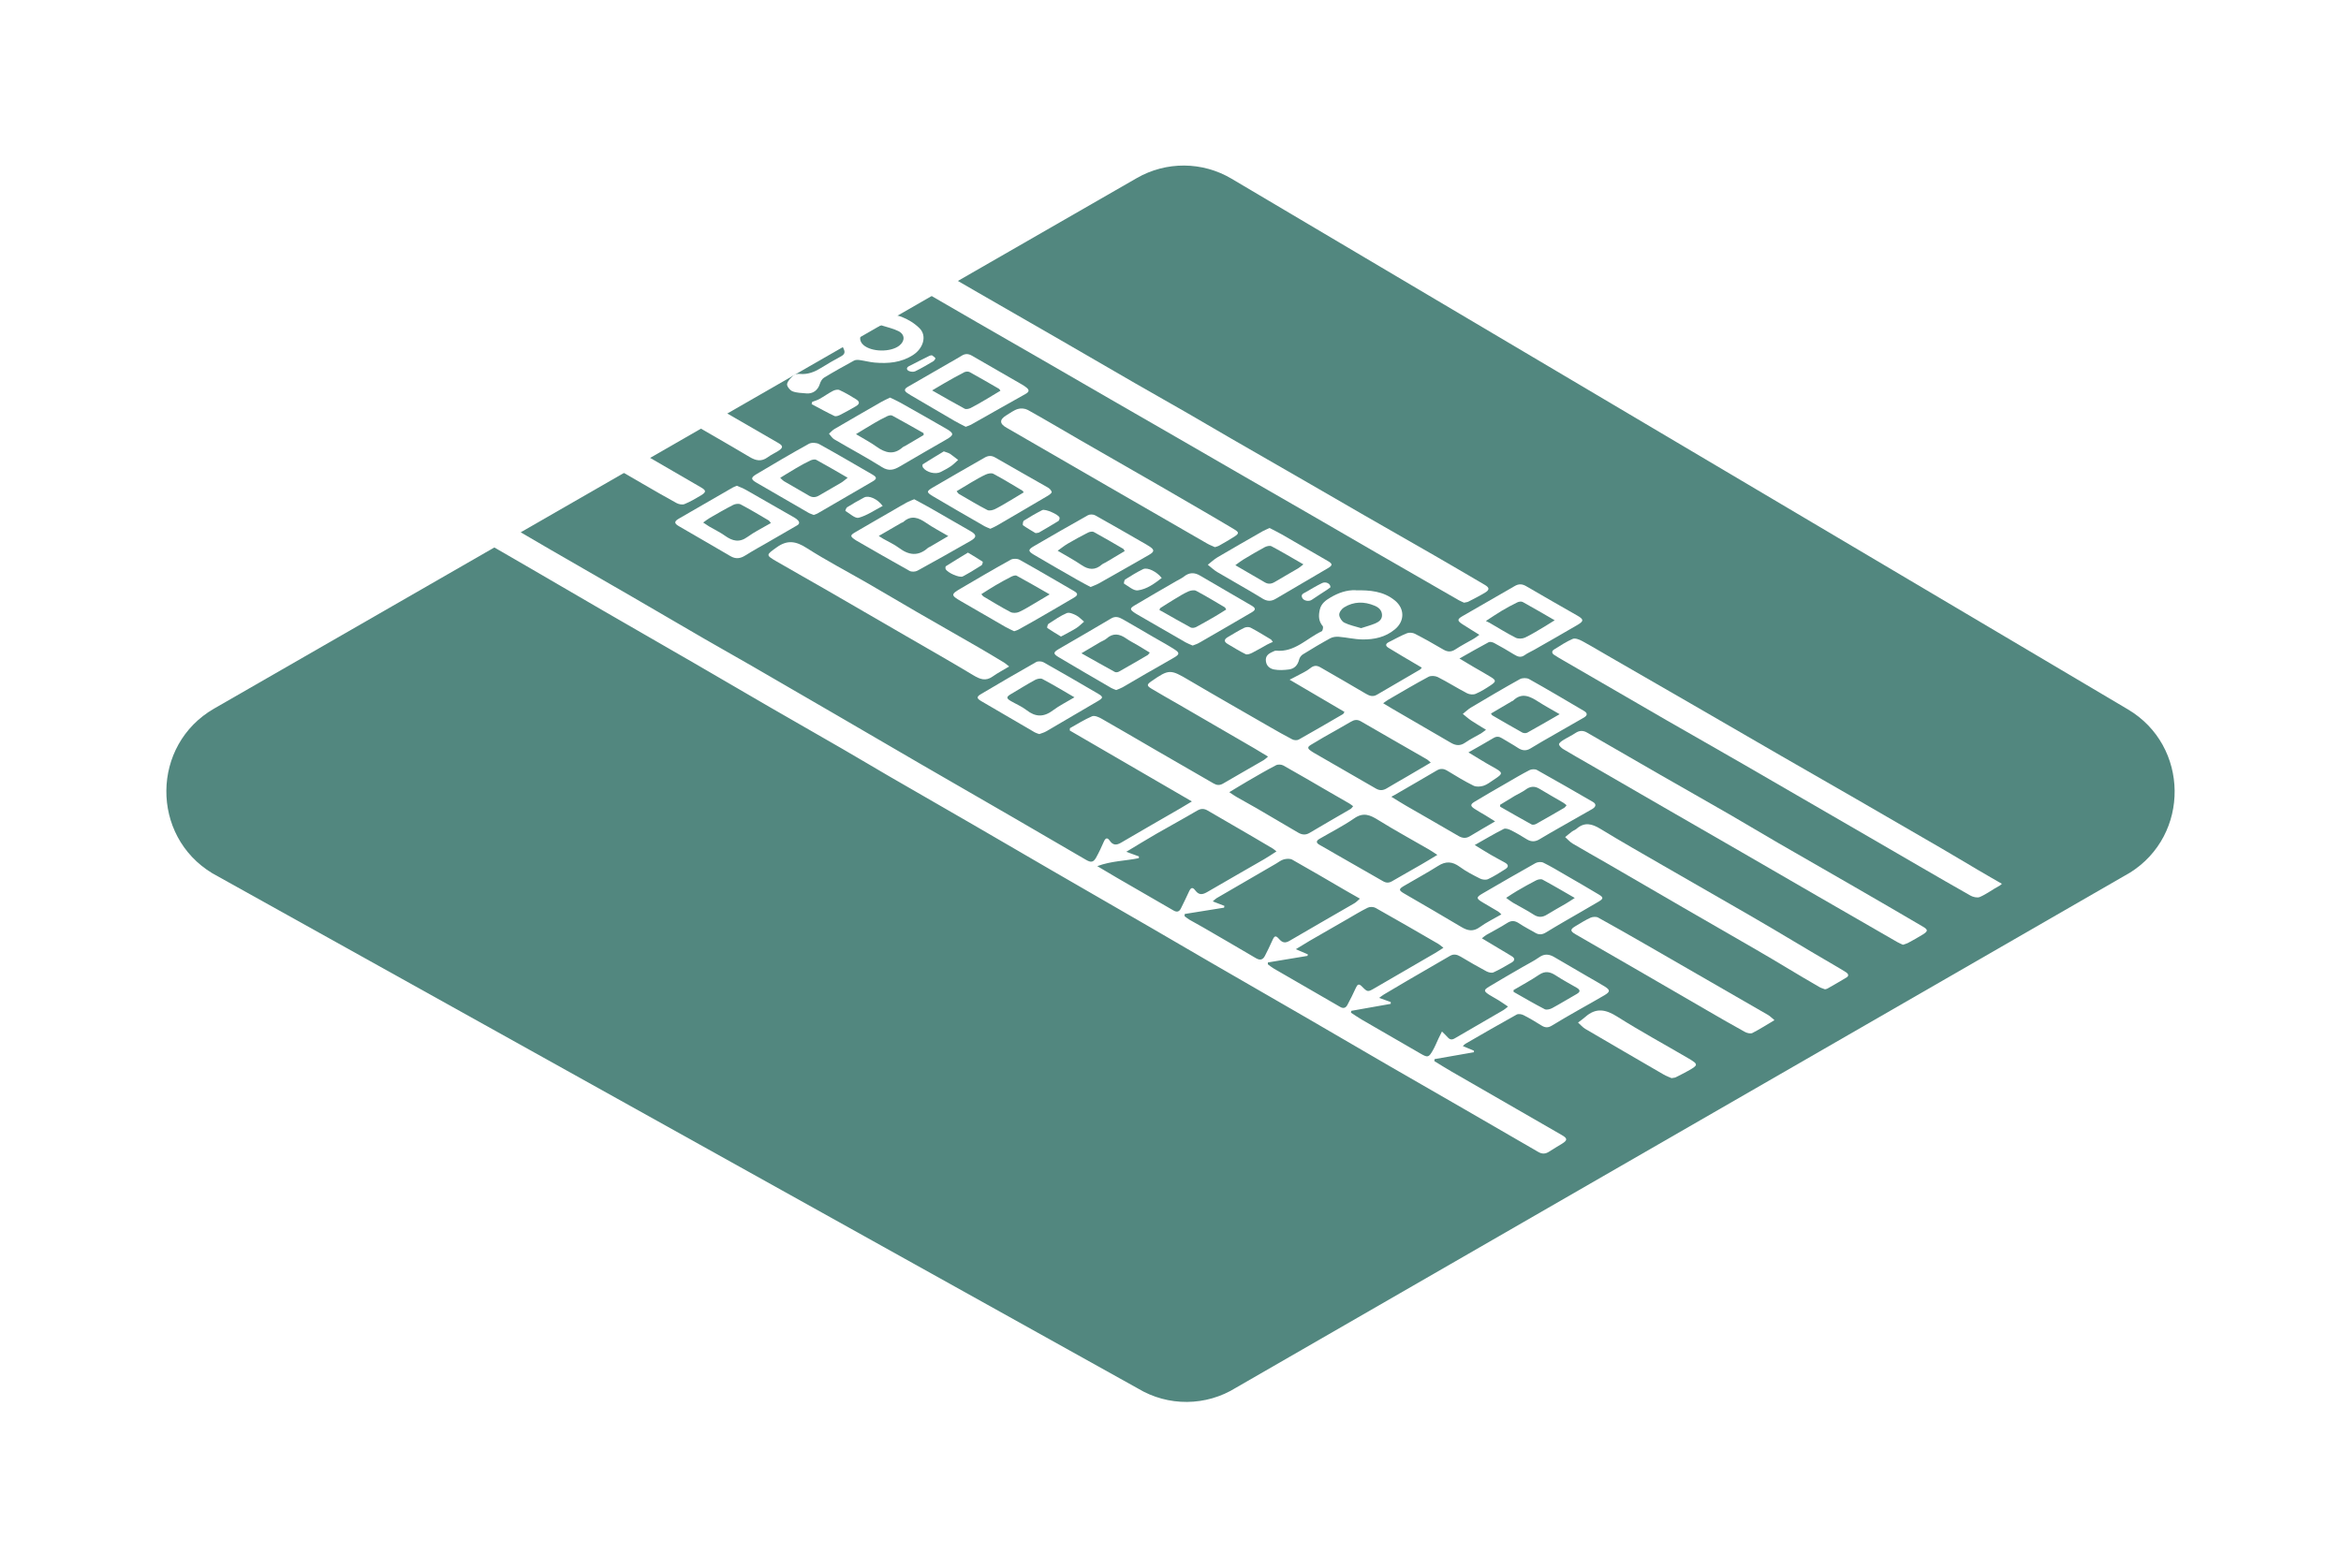 <svg width="424" height="284" viewBox="0 0 424 284" fill="none" xmlns="http://www.w3.org/2000/svg">
<g filter="url(#filter0_d_64_84)">
<path d="M385.738 148.124L223.866 241.415C218.431 244.803 211.572 244.853 206.087 241.55L38.479 148.226C27.215 141.442 27.383 124.936 38.772 118.381L205.895 22.264C211.221 19.198 217.761 19.24 223.053 22.374L385.411 118.524C396.541 125.113 396.725 141.282 385.746 148.124H385.738Z" fill="#52877F"/>
</g>
<g clip-path="url(#clip0_64_84)">
<path d="M362.17 160.459C360.948 161.101 359.838 161.974 358.574 162.516C358.133 162.708 357.332 162.509 356.908 162.267C350.548 158.667 345.043 155.414 338.724 151.764C331.059 147.34 323.419 142.882 315.754 138.457C311.131 135.782 306.476 133.158 301.853 130.491C295.61 126.892 289.383 123.267 283.148 119.651C282.591 119.326 282.034 119.009 281.493 118.651C281.028 118.343 281.011 117.951 281.493 117.659C282.591 116.984 283.671 116.251 284.844 115.751C285.284 115.568 286.032 115.851 286.531 116.126C288.285 117.076 289.99 118.109 291.719 119.101C296.541 121.884 301.363 124.659 306.185 127.442C311.647 130.591 317.092 133.758 322.554 136.916C327.069 139.515 331.591 142.098 336.106 144.707C341.285 147.698 346.465 150.706 351.644 153.706C354.928 155.605 357.381 157.134 360.674 159.026C361.148 159.292 362.093 159.853 362.589 160.126L362.17 160.467V160.459Z" fill="white"/>
<path d="M249.801 180.795C250.649 181.103 251.264 181.32 251.888 181.545C251.888 181.653 251.888 181.761 251.888 181.87C249.51 182.294 247.124 182.711 244.746 183.136C244.73 183.244 244.705 183.353 244.688 183.469C245.336 183.886 245.96 184.336 246.625 184.719C250.183 186.794 253.75 188.852 257.316 190.902C258.588 191.635 258.771 191.594 259.503 190.319C259.902 189.627 260.201 188.869 260.542 188.144C260.717 187.777 260.9 187.419 261.166 186.886C261.59 187.311 261.914 187.594 262.197 187.919C262.571 188.352 262.945 188.436 263.46 188.136C266.403 186.411 269.363 184.711 272.314 182.994C272.555 182.853 272.763 182.653 273.129 182.361C272.497 181.945 271.99 181.578 271.458 181.245C270.884 180.886 270.278 180.586 269.712 180.22C268.723 179.57 268.698 179.361 269.687 178.762C271.699 177.545 273.736 176.378 275.773 175.195C276.771 174.612 277.826 174.104 278.766 173.437C279.738 172.745 280.603 172.862 281.534 173.412C283.554 174.604 285.591 175.778 287.62 176.962C288.617 177.545 289.64 178.103 290.621 178.712C291.66 179.361 291.669 179.67 290.596 180.311C289.025 181.253 287.404 182.119 285.816 183.036C284.228 183.944 282.632 184.853 281.077 185.811C280.404 186.227 279.855 186.211 279.206 185.802C278.142 185.136 277.061 184.486 275.947 183.919C275.598 183.736 275.008 183.644 274.7 183.811C271.583 185.536 268.498 187.327 265.406 189.11C265.273 189.185 265.173 189.319 264.948 189.519C265.672 189.827 266.32 190.094 266.96 190.36C266.96 190.452 266.96 190.544 266.96 190.635C264.583 191.052 262.197 191.469 259.819 191.885C259.819 192.01 259.802 192.127 259.794 192.252C260.825 192.877 261.839 193.527 262.887 194.127C269.546 197.968 276.213 201.809 282.873 205.642C283.929 206.25 283.929 206.584 282.889 207.225C282.125 207.692 281.343 208.15 280.586 208.642C279.93 209.075 279.314 209.117 278.608 208.7C274.077 206.059 269.529 203.434 264.99 200.818C260.501 198.226 256.003 195.66 251.522 193.06C246.567 190.185 241.62 187.286 236.665 184.411C230.954 181.103 225.234 177.82 219.523 174.512C215.765 172.337 212.024 170.129 208.257 167.954C202.413 164.563 196.552 161.197 190.707 157.814C185.835 154.989 180.972 152.139 176.1 149.323C171.062 146.406 166.007 143.515 160.961 140.59C158.151 138.957 155.358 137.282 152.548 135.658C148.175 133.124 143.785 130.625 139.404 128.1C134.864 125.475 130.342 122.817 125.802 120.184C120.257 116.976 114.704 113.793 109.158 110.585C104.785 108.052 100.429 105.502 96.056 102.961C91.467 100.295 86.861 97.653 82.28 94.97C81.806 94.687 81.424 94.237 81 93.87C81.391 93.562 81.757 93.229 82.172 92.962C82.821 92.545 83.536 92.22 84.159 91.77C84.907 91.237 85.573 91.345 86.304 91.77C90.777 94.387 95.25 97.003 99.731 99.603C104.603 102.428 109.491 105.227 114.363 108.044C118.794 110.61 123.2 113.202 127.631 115.768C130.5 117.426 133.393 119.043 136.261 120.701C141.474 123.709 146.67 126.733 151.874 129.758C156.854 132.65 161.817 135.558 166.797 138.449C172.392 141.69 178.004 144.915 183.599 148.156C187.972 150.689 192.337 153.239 196.701 155.781C197.591 156.297 198.032 156.247 198.53 155.364C199.046 154.439 199.495 153.472 199.919 152.498C200.21 151.839 200.542 151.648 200.991 152.306C201.565 153.131 202.172 153.181 203.028 152.681C206.578 150.589 210.161 148.548 213.728 146.481C214.36 146.115 214.975 145.732 215.873 145.198C208.349 140.832 201.058 136.591 193.758 132.35C193.758 132.208 193.775 132.075 193.775 131.933C195.105 131.191 196.402 130.366 197.799 129.767C198.231 129.583 198.996 129.908 199.503 130.2C202.862 132.108 206.187 134.074 209.529 136.008C212.955 137.991 216.388 139.957 219.805 141.94C220.395 142.282 220.911 142.315 221.518 141.965C223.962 140.532 226.431 139.132 228.875 137.716C229.108 137.582 229.308 137.366 229.665 137.074C228.784 136.541 228.027 136.066 227.263 135.624C222.64 132.941 218.018 130.258 213.395 127.575C211.782 126.642 210.145 125.734 208.548 124.767C207.659 124.225 207.692 124.017 208.565 123.409C211.733 121.209 211.99 121.251 215.307 123.209C220.154 126.067 225.051 128.85 229.931 131.666C231.295 132.45 232.666 133.241 234.063 133.958C234.379 134.124 234.928 134.158 235.227 133.991C237.921 132.483 240.589 130.916 243.258 129.367C243.333 129.325 243.358 129.217 243.507 128.975C240.273 127.075 237.048 125.184 233.573 123.142C234.155 122.842 234.504 122.684 234.836 122.492C235.668 122.034 236.574 121.659 237.305 121.067C237.954 120.534 238.494 120.526 239.143 120.901C241.903 122.492 244.663 124.075 247.407 125.7C248.08 126.1 248.687 126.275 249.385 125.867C251.996 124.342 254.615 122.817 257.225 121.292C257.3 121.251 257.35 121.151 257.516 120.959C256.36 120.284 255.238 119.626 254.124 118.959C253.234 118.434 252.353 117.909 251.48 117.368C250.873 116.993 250.94 116.635 251.547 116.326C252.636 115.785 253.7 115.176 254.831 114.726C255.238 114.56 255.862 114.618 256.261 114.818C258.007 115.718 259.719 116.685 261.407 117.676C262.188 118.134 262.845 118.159 263.627 117.634C264.699 116.926 265.855 116.343 266.969 115.693C267.26 115.526 267.517 115.31 267.941 115.01C266.811 114.301 265.83 113.71 264.865 113.085C263.909 112.46 263.918 112.185 264.882 111.627C268.033 109.81 271.192 108.01 274.343 106.177C275.066 105.752 275.698 105.777 276.421 106.202C279.506 108.002 282.607 109.777 285.708 111.543C286.838 112.193 286.888 112.518 285.783 113.177C283.155 114.726 280.495 116.226 277.843 117.743C277.286 118.059 276.679 118.309 276.164 118.684C275.449 119.201 274.875 118.976 274.218 118.568C273.046 117.843 271.84 117.151 270.618 116.493C270.336 116.343 269.87 116.226 269.629 116.351C267.933 117.251 266.279 118.209 264.333 119.309C265.389 119.943 266.196 120.426 267.01 120.901C268.008 121.484 269.03 122.042 270.011 122.651C270.984 123.251 271.001 123.475 270.02 124.134C269.139 124.725 268.232 125.292 267.26 125.709C266.836 125.892 266.154 125.825 265.73 125.609C263.934 124.675 262.213 123.584 260.409 122.667C259.944 122.434 259.162 122.384 258.73 122.617C256.269 123.934 253.866 125.367 251.447 126.767C251.181 126.917 250.94 127.117 250.516 127.408C251.148 127.792 251.63 128.083 252.112 128.367C255.67 130.433 259.237 132.491 262.787 134.574C263.685 135.099 264.483 135.166 265.381 134.541C266.279 133.916 267.276 133.441 268.216 132.891C268.482 132.733 268.715 132.533 269.147 132.216C268.158 131.6 267.31 131.108 266.495 130.566C265.946 130.2 265.456 129.75 264.94 129.342C265.431 128.958 265.888 128.508 266.412 128.192C269.346 126.45 272.281 124.709 275.266 123.051C275.706 122.801 276.521 122.784 276.953 123.034C280.296 124.9 283.588 126.858 286.888 128.8C287.562 129.192 287.545 129.617 286.855 130.016C284.353 131.466 281.834 132.891 279.323 134.333C278.6 134.749 277.885 135.191 277.17 135.616C276.388 136.083 275.673 135.999 274.917 135.491C273.977 134.866 272.979 134.333 272.023 133.741C271.508 133.424 271.059 133.374 270.502 133.708C269.08 134.566 267.625 135.366 265.963 136.316C267.559 137.274 268.906 138.132 270.311 138.907C272.306 140.007 272.339 140.099 270.519 141.29C269.928 141.674 269.355 142.149 268.698 142.357C268.141 142.532 267.384 142.59 266.894 142.349C265.281 141.549 263.735 140.615 262.197 139.674C261.523 139.257 260.941 139.166 260.235 139.582C257.691 141.09 255.122 142.557 252.561 144.048C252.445 144.115 252.328 144.173 251.996 144.348C253.027 144.982 253.825 145.49 254.631 145.957C257.807 147.79 260.991 149.606 264.159 151.456C264.874 151.873 265.514 151.931 266.229 151.498C267.65 150.639 269.097 149.806 270.793 148.815C270.07 148.365 269.554 148.031 269.03 147.715C268.374 147.315 267.684 146.956 267.044 146.523C266.295 146.023 266.287 145.732 267.068 145.257C268.939 144.123 270.843 143.032 272.738 141.94C274.16 141.115 275.573 140.274 277.028 139.524C277.394 139.341 278.026 139.307 278.367 139.499C281.767 141.39 285.134 143.34 288.509 145.29C289.158 145.665 289.091 146.165 288.36 146.59C286.431 147.69 284.502 148.781 282.573 149.881C281.318 150.598 280.054 151.314 278.816 152.064C278.042 152.531 277.319 152.531 276.546 152.064C275.615 151.489 274.675 150.923 273.694 150.431C273.295 150.231 272.68 150.014 272.356 150.181C270.652 151.039 269.006 152.023 267.102 153.097C268.249 153.797 269.13 154.356 270.036 154.881C270.868 155.364 271.724 155.806 272.572 156.28C273.245 156.664 273.279 157.064 272.605 157.489C271.599 158.122 270.593 158.772 269.521 159.272C269.13 159.455 268.473 159.38 268.066 159.172C266.802 158.539 265.522 157.88 264.391 157.047C263.053 156.064 261.864 155.98 260.451 156.889C258.447 158.164 256.344 159.288 254.299 160.497C253.293 161.088 253.326 161.297 254.332 161.888C257.782 163.896 261.241 165.888 264.666 167.938C265.821 168.629 266.811 168.846 268.016 167.971C269.197 167.104 270.544 166.471 271.932 165.663C271.658 165.413 271.516 165.246 271.35 165.146C270.411 164.58 269.463 164.038 268.523 163.48C267.334 162.771 267.334 162.563 268.573 161.847C271.749 160.005 274.917 158.155 278.126 156.364C278.5 156.155 279.165 156.105 279.539 156.297C280.894 156.964 282.191 157.747 283.496 158.505C285.525 159.68 287.562 160.847 289.574 162.063C290.438 162.58 290.43 162.813 289.574 163.33C287.503 164.563 285.4 165.746 283.313 166.963C282.199 167.613 281.094 168.263 279.996 168.938C279.364 169.329 278.749 169.404 278.092 169.013C277.12 168.438 276.105 167.946 275.174 167.313C274.418 166.804 273.794 166.696 272.979 167.221C271.766 168.004 270.469 168.663 269.213 169.379C268.997 169.504 268.814 169.671 268.399 169.996C269.513 170.662 270.485 171.246 271.458 171.829C272.231 172.295 272.996 172.762 273.778 173.22C274.426 173.604 274.393 174.029 273.794 174.379C272.713 175.012 271.633 175.653 270.494 176.17C270.161 176.32 269.596 176.17 269.238 175.987C267.65 175.137 266.087 174.237 264.541 173.312C263.901 172.929 263.294 172.795 262.637 173.17C260.077 174.645 257.524 176.137 254.972 177.62C253.525 178.462 252.096 179.311 250.657 180.17C250.424 180.311 250.208 180.486 249.826 180.761L249.801 180.795ZM231.187 154.247C230.862 153.989 230.704 153.839 230.522 153.731C229.333 153.022 228.144 152.314 226.947 151.623C224.22 150.039 221.493 148.465 218.774 146.873C218.101 146.473 217.527 146.448 216.812 146.873C214.376 148.306 211.891 149.656 209.438 151.064C207.667 152.089 205.93 153.156 203.993 154.322C204.882 154.647 205.58 154.906 206.287 155.164C206.279 155.264 206.271 155.364 206.262 155.472C203.843 155.98 201.299 155.964 198.738 156.922C200.068 157.705 201.166 158.372 202.272 159.014C205.697 160.997 209.122 162.963 212.547 164.955C213.163 165.313 213.587 165.188 213.886 164.58C214.385 163.571 214.875 162.563 215.341 161.547C215.69 160.78 215.998 160.663 216.496 161.33C217.203 162.263 217.868 162.072 218.724 161.572C222.141 159.572 225.583 157.622 229.008 155.639C229.715 155.231 230.397 154.764 231.187 154.256V154.247ZM261.44 171.712C260.991 171.379 260.742 171.137 260.442 170.971C256.685 168.796 252.935 166.613 249.144 164.488C248.77 164.28 248.113 164.255 247.731 164.446C246.434 165.08 245.203 165.846 243.956 166.563C241.703 167.854 239.442 169.154 237.197 170.454C236.399 170.921 235.618 171.412 234.695 171.971C235.585 172.354 236.225 172.629 236.873 172.904C236.857 172.995 236.832 173.087 236.815 173.179C234.421 173.579 232.035 173.97 229.64 174.37C229.64 174.487 229.64 174.595 229.632 174.712C229.989 174.97 230.33 175.254 230.713 175.479C234.72 177.795 238.735 180.103 242.734 182.428C243.333 182.778 243.749 182.594 244.023 182.094C244.58 181.086 245.079 180.036 245.561 178.995C245.827 178.42 246.06 178.103 246.658 178.712C247.698 179.77 247.731 179.753 249.019 179.003C252.661 176.887 256.311 174.779 259.952 172.654C260.393 172.395 260.808 172.112 261.432 171.712H261.44ZM214.576 165.596C214.568 165.721 214.551 165.854 214.543 165.979C214.842 166.204 215.125 166.454 215.449 166.638C216.255 167.104 217.078 167.538 217.885 168.004C221.085 169.862 224.286 171.712 227.47 173.595C228.219 174.037 228.742 173.904 229.117 173.145C229.557 172.254 230.023 171.371 230.413 170.454C230.829 169.496 231.045 169.404 231.702 170.162C232.267 170.804 232.783 170.904 233.539 170.462C237.455 168.163 241.396 165.913 245.32 163.638C245.627 163.463 245.877 163.18 246.309 162.813C245.395 162.297 244.646 161.88 243.907 161.447C240.623 159.538 237.355 157.605 234.047 155.747C233.647 155.522 232.999 155.572 232.525 155.697C232.018 155.831 231.569 156.205 231.095 156.48C227.512 158.555 223.929 160.638 220.354 162.721C220.138 162.846 219.955 163.046 219.656 163.305C220.479 163.621 221.127 163.871 221.767 164.121L221.701 164.446C219.323 164.83 216.954 165.213 214.576 165.588V165.596ZM222.648 143.523C223.214 143.898 223.563 144.157 223.945 144.373C225.167 145.073 226.415 145.748 227.637 146.456C230.139 147.906 232.625 149.381 235.119 150.848C235.792 151.239 236.449 151.339 237.189 150.898C239.642 149.431 242.136 148.015 244.605 146.573C244.779 146.473 244.888 146.273 245.079 146.065C244.804 145.865 244.613 145.698 244.397 145.573C243.175 144.865 241.945 144.165 240.722 143.457C237.971 141.865 235.227 140.24 232.45 138.691C232.093 138.491 231.461 138.457 231.112 138.641C229.349 139.557 227.628 140.565 225.907 141.565C224.885 142.157 223.887 142.782 222.648 143.523ZM259.129 138.149C258.788 137.866 258.613 137.666 258.397 137.549C254.44 135.266 250.466 133.008 246.517 130.708C245.827 130.3 245.287 130.391 244.646 130.775C243.042 131.725 241.412 132.616 239.791 133.541C238.985 134.008 238.187 134.491 237.389 134.966C236.948 135.233 236.732 135.524 237.264 135.916C237.497 136.091 237.738 136.258 237.987 136.399C241.72 138.549 245.461 140.69 249.186 142.857C249.884 143.265 250.491 143.232 251.173 142.824C252.386 142.09 253.625 141.399 254.847 140.682C256.227 139.874 257.607 139.057 259.129 138.166V138.149ZM260.343 154.889C259.661 154.447 259.245 154.156 258.813 153.906C255.745 152.131 252.636 150.439 249.635 148.573C248.163 147.656 246.949 147.106 245.287 148.256C243.283 149.648 241.088 150.748 238.977 151.981C238.328 152.364 238.361 152.722 239.026 153.081C239.982 153.606 240.922 154.172 241.87 154.714C244.746 156.355 247.623 157.997 250.499 159.655C251.056 159.98 251.563 159.988 252.129 159.655C253.883 158.63 255.654 157.647 257.408 156.63C258.322 156.105 259.212 155.556 260.351 154.872L260.343 154.889ZM274.127 179.361C274.127 179.478 274.135 179.586 274.143 179.703C276.014 180.761 277.86 181.853 279.772 182.836C280.104 183.011 280.736 182.853 281.127 182.644C282.623 181.836 284.078 180.928 285.558 180.095C286.298 179.678 286.215 179.328 285.558 178.945C284.303 178.22 283.022 177.537 281.817 176.745C280.778 176.062 279.872 175.845 278.741 176.612C277.261 177.612 275.673 178.462 274.135 179.37L274.127 179.361ZM285.226 162.688C283.114 161.472 281.268 160.38 279.381 159.363C279.098 159.214 278.558 159.33 278.225 159.497C277.053 160.088 275.914 160.747 274.775 161.405C274.143 161.772 273.545 162.18 272.788 162.671C273.295 163.03 273.661 163.33 274.06 163.563C275.282 164.28 276.554 164.905 277.735 165.68C278.616 166.263 279.373 166.221 280.229 165.68C281.293 165.013 282.399 164.421 283.48 163.788C283.995 163.488 284.494 163.155 285.234 162.68L285.226 162.688ZM271.691 145.798C271.699 145.915 271.707 146.04 271.716 146.156C273.603 147.231 275.49 148.323 277.394 149.365C277.594 149.473 277.984 149.406 278.209 149.281C279.921 148.331 281.617 147.348 283.313 146.356C283.463 146.273 283.554 146.09 283.737 145.89C283.496 145.698 283.313 145.523 283.106 145.407C281.692 144.573 280.254 143.782 278.857 142.923C277.934 142.357 277.136 142.449 276.288 143.082C275.698 143.515 275 143.807 274.368 144.182C273.47 144.715 272.589 145.265 271.699 145.807L271.691 145.798ZM282.482 129.392C281.027 128.542 279.813 127.892 278.658 127.15C277.128 126.167 275.64 125.375 274.027 126.958C273.985 127 273.911 127 273.852 127.033C272.589 127.775 271.333 128.517 270.045 129.275C270.178 129.467 270.219 129.567 270.294 129.608C272.098 130.65 273.894 131.708 275.715 132.716C275.956 132.85 276.388 132.866 276.629 132.733C278.508 131.7 280.354 130.616 282.482 129.392ZM281.584 112.377C279.464 111.152 277.643 110.085 275.798 109.069C275.548 108.935 275.091 108.994 274.808 109.135C273.827 109.61 272.871 110.135 271.932 110.693C271.067 111.21 270.236 111.785 269.122 112.51C269.479 112.685 269.629 112.743 269.77 112.827C271.35 113.743 272.905 114.718 274.534 115.543C274.983 115.768 275.748 115.735 276.222 115.51C277.469 114.918 278.633 114.168 279.83 113.468C280.337 113.168 280.836 112.843 281.584 112.377Z" fill="white"/>
<path d="M265.19 109.202C264.907 109.069 264.55 108.927 264.217 108.744C259.279 105.911 254.341 103.069 249.411 100.219C245.287 97.836 241.172 95.437 237.048 93.053C233.174 90.812 229.291 88.596 225.417 86.354C221.26 83.954 217.112 81.555 212.963 79.155C209.064 76.905 205.157 74.655 201.249 72.406C197.093 70.006 192.952 67.606 188.795 65.206C184.863 62.94 180.922 60.69 176.998 58.415C172.875 56.032 168.751 53.641 164.636 51.258C163.356 50.516 162.067 49.783 160.795 49.025C160.014 48.558 159.997 48.275 160.753 47.791C161.701 47.183 162.641 46.533 163.672 46.1C164.145 45.9 164.91 45.983 165.368 46.242C169.267 48.433 173.124 50.691 176.99 52.924C182.003 55.816 187.033 58.699 192.046 61.59C196.56 64.198 201.058 66.823 205.572 69.423C208.723 71.239 211.891 73.014 215.042 74.83C217.719 76.372 220.371 77.938 223.048 79.488C227.612 82.121 232.193 84.746 236.757 87.379C240.216 89.371 243.657 91.387 247.116 93.37C251.323 95.787 255.546 98.186 259.753 100.611C262.82 102.378 265.863 104.169 268.923 105.961C269.779 106.46 269.812 106.852 268.998 107.352C268.008 107.952 266.977 108.469 265.946 109.002C265.755 109.102 265.514 109.11 265.198 109.185L265.19 109.202Z" fill="white"/>
<path d="M344.635 171.154C344.319 171.004 343.962 170.87 343.638 170.679C338.816 167.904 333.994 165.121 329.172 162.338C324.633 159.713 320.093 157.08 315.554 154.456C310.849 151.739 306.126 149.031 301.421 146.306C296.848 143.665 292.284 141.024 287.72 138.382C286.19 137.499 284.644 136.632 283.131 135.716C282.807 135.516 282.424 135.174 282.366 134.849C282.333 134.641 282.807 134.283 283.122 134.091C283.854 133.633 284.652 133.266 285.375 132.783C286.09 132.316 286.764 132.324 287.462 132.733C291.81 135.241 296.15 137.757 300.498 140.257C304.73 142.69 308.986 145.09 313.218 147.531C316.169 149.231 319.087 150.998 322.039 152.706C326.628 155.364 331.242 157.988 335.839 160.647C339.988 163.046 344.137 165.446 348.268 167.879C349.225 168.437 349.216 168.696 348.302 169.279C347.404 169.846 346.473 170.346 345.542 170.854C345.292 170.987 345.001 171.045 344.652 171.17L344.635 171.154Z" fill="white"/>
<path d="M330.533 179.232C330.217 179.107 329.834 179.007 329.51 178.815C325.162 176.315 322.346 174.52 317.998 172.012C313.592 169.471 309.185 166.938 304.787 164.388C300.19 161.73 295.609 159.047 291.012 156.389C288.95 155.197 286.863 154.039 284.818 152.822C284.319 152.522 283.92 152.047 283.479 151.656C283.895 151.322 284.294 150.972 284.718 150.656C284.976 150.464 285.308 150.364 285.541 150.156C287.013 148.873 288.36 149.248 289.889 150.181C293.622 152.464 297.43 154.622 301.221 156.814C306.434 159.822 311.655 162.805 316.867 165.813C322.637 169.146 326.866 171.766 332.628 175.107C333.21 175.449 333.792 175.79 334.365 176.157C334.756 176.407 334.922 176.79 334.457 177.082C333.31 177.79 332.129 178.44 330.965 179.115C330.857 179.173 330.724 179.19 330.533 179.24V179.232Z" fill="white"/>
<path d="M182.768 120.751C181.671 121.417 180.681 121.926 179.783 122.567C178.511 123.467 177.489 123.059 176.283 122.334C172.259 119.909 168.169 117.593 164.104 115.235C159.398 112.51 154.693 109.777 149.979 107.052C146.886 105.269 143.769 103.519 140.676 101.728C138.639 100.544 138.755 100.553 140.643 99.186C142.613 97.753 144.168 98.045 146.121 99.295C149.671 101.561 153.412 103.519 157.062 105.619C160.072 107.352 163.056 109.135 166.066 110.877C169.849 113.068 173.656 115.226 177.439 117.409C178.944 118.276 180.424 119.184 181.912 120.076C182.144 120.217 182.344 120.417 182.768 120.742V120.751Z" fill="white"/>
<path d="M220.038 99.128C219.58 98.911 219.065 98.728 218.599 98.453C212.63 95.02 206.669 91.579 200.717 88.137C194.672 84.646 188.637 81.147 182.593 77.655C182.51 77.605 182.426 77.555 182.343 77.513C181.013 76.78 180.983 76.028 182.252 75.255C182.942 74.839 183.607 74.322 184.355 74.097C184.896 73.931 185.652 73.997 186.143 74.264C189.318 76.03 192.436 77.888 195.579 79.705C200.475 82.53 205.381 85.338 210.286 88.154C212.821 89.612 215.349 91.087 217.876 92.562C219.763 93.662 221.65 94.762 223.521 95.887C224.435 96.437 224.444 96.645 223.571 97.22C222.656 97.811 221.7 98.345 220.753 98.886C220.561 98.995 220.337 99.028 220.046 99.128H220.038Z" fill="white"/>
<path d="M321.407 184.819C319.935 185.686 318.697 186.486 317.391 187.152C317.05 187.319 316.427 187.169 316.045 186.961C313.758 185.703 311.505 184.403 309.252 183.094C305.411 180.87 301.579 178.628 297.73 176.412C293.606 174.029 289.482 171.662 285.367 169.271C284.344 168.679 284.361 168.379 285.384 167.771C286.265 167.246 287.146 166.688 288.077 166.263C288.476 166.088 289.108 166.046 289.466 166.246C292.309 167.804 295.119 169.421 297.937 171.037C301.836 173.279 305.736 175.529 309.635 177.778C313.176 179.82 316.718 181.845 320.243 183.894C320.592 184.094 320.875 184.403 321.399 184.836L321.407 184.819Z" fill="white"/>
<path d="M188.238 132.999C187.947 132.891 187.664 132.824 187.415 132.683C184.189 130.808 180.972 128.933 177.754 127.042C176.856 126.517 176.832 126.242 177.729 125.717C181.022 123.767 184.33 121.834 187.656 119.951C187.997 119.759 188.637 119.792 188.994 119.984C192.328 121.859 195.637 123.775 198.929 125.708C199.836 126.242 199.811 126.45 198.879 127C195.753 128.841 192.628 130.675 189.493 132.499C189.111 132.724 188.662 132.833 188.23 132.999H188.238ZM194.606 126.333C192.478 125.1 190.666 124 188.795 123.017C188.462 122.842 187.831 122.984 187.456 123.192C185.968 124.009 184.522 124.908 183.058 125.775C182.244 126.258 182.244 126.525 183.092 127.017C184.04 127.567 185.07 127.992 185.927 128.658C187.556 129.933 189.044 129.95 190.707 128.7C191.846 127.842 193.143 127.208 194.606 126.333Z" fill="white"/>
<path d="M202.18 125.025C201.856 124.892 201.54 124.8 201.266 124.642C198.098 122.8 194.93 120.959 191.78 119.084C190.699 118.434 190.724 118.193 191.838 117.543C194.98 115.71 198.131 113.91 201.257 112.043C202.039 111.577 202.679 111.818 203.336 112.185C205.181 113.235 207.01 114.31 208.839 115.376C210.145 116.135 211.475 116.851 212.747 117.668C213.678 118.268 213.645 118.551 212.664 119.126C210.951 120.134 209.205 121.101 207.484 122.092C206.096 122.892 204.724 123.717 203.327 124.517C202.97 124.717 202.571 124.85 202.172 125.017L202.18 125.025ZM195.87 118.359C198.073 119.592 199.985 120.684 201.922 121.742C202.105 121.842 202.454 121.792 202.654 121.684C204.391 120.709 206.112 119.709 207.833 118.701C207.983 118.618 208.074 118.434 208.249 118.234C207.501 117.776 206.827 117.359 206.137 116.951C205.422 116.526 204.657 116.151 203.976 115.676C202.762 114.826 201.598 114.626 200.401 115.701C200.093 115.976 199.678 116.11 199.312 116.318C198.248 116.943 197.192 117.568 195.862 118.359H195.87Z" fill="white"/>
<path d="M165.575 90.446C166.523 90.962 167.454 91.445 168.377 91.97C170.854 93.387 173.332 94.828 175.809 96.245C176.907 96.878 176.932 97.337 175.801 97.987C172.592 99.82 169.383 101.636 166.141 103.403C165.767 103.603 165.101 103.628 164.736 103.428C161.502 101.636 158.309 99.778 155.1 97.936C155.017 97.886 154.934 97.828 154.859 97.778C153.969 97.17 153.953 96.995 154.859 96.453C157.212 95.07 159.589 93.712 161.951 92.345C162.732 91.895 163.505 91.429 164.295 91.004C164.686 90.796 165.11 90.645 165.575 90.454V90.446ZM159.149 97.095C159.573 97.362 159.781 97.503 159.997 97.628C160.945 98.17 161.959 98.62 162.832 99.27C164.619 100.62 166.332 100.819 168.078 99.253C168.194 99.153 168.369 99.111 168.502 99.028C169.516 98.436 170.522 97.837 171.752 97.12C170.273 96.245 168.959 95.578 167.762 94.745C166.373 93.787 165.052 93.262 163.605 94.57C163.514 94.653 163.364 94.662 163.256 94.728C161.992 95.462 160.72 96.195 159.157 97.103L159.149 97.095Z" fill="white"/>
<path d="M197.533 106.352C196.743 105.927 195.945 105.527 195.172 105.077C192.545 103.569 189.918 102.078 187.316 100.536C186.16 99.853 186.168 99.578 187.316 98.92C190.541 97.045 193.775 95.178 197.034 93.353C197.367 93.162 197.991 93.17 198.331 93.353C201.116 94.895 203.868 96.495 206.628 98.078C207.16 98.386 207.701 98.67 208.208 99.011C209.114 99.603 209.098 99.953 208.15 100.503C207.26 101.019 206.371 101.528 205.481 102.036C203.336 103.261 201.191 104.486 199.03 105.694C198.589 105.944 198.099 106.102 197.542 106.344L197.533 106.352ZM203.702 99.844C203.561 99.603 203.536 99.486 203.461 99.445C201.682 98.411 199.911 97.361 198.107 96.386C197.841 96.245 197.342 96.345 197.034 96.503C195.804 97.128 194.59 97.795 193.393 98.495C192.803 98.836 192.271 99.278 191.564 99.778C193.119 100.703 194.54 101.453 195.854 102.353C197.176 103.261 198.356 103.352 199.587 102.269C199.778 102.103 200.036 102.028 200.26 101.894C201.407 101.219 202.546 100.536 203.702 99.844Z" fill="white"/>
<path d="M229.956 95.662C230.68 96.045 231.428 96.403 232.143 96.811C234.928 98.411 237.705 100.036 240.49 101.636C241.371 102.144 241.396 102.419 240.515 102.936C237.364 104.794 234.205 106.644 231.045 108.494C230.239 108.969 229.507 108.969 228.634 108.427C225.949 106.769 223.181 105.252 220.47 103.644C219.855 103.278 219.323 102.761 218.758 102.319C219.348 101.861 219.897 101.328 220.537 100.953C223.256 99.353 225.991 97.786 228.734 96.22C229.092 96.02 229.482 95.878 229.965 95.653L229.956 95.662ZM236.084 102.253C234.03 101.069 232.184 99.978 230.297 98.97C229.99 98.803 229.399 98.953 229.042 99.145C227.745 99.836 226.481 100.603 225.209 101.361C224.769 101.628 224.361 101.953 223.746 102.394C224.054 102.578 224.195 102.661 224.336 102.744C225.916 103.661 227.495 104.577 229.075 105.502C229.699 105.869 230.281 105.802 230.887 105.436C232.292 104.594 233.722 103.794 235.127 102.961C235.393 102.803 235.626 102.586 236.075 102.244L236.084 102.253Z" fill="white"/>
<path d="M183.682 114.36C183.2 114.126 182.668 113.901 182.169 113.618C179.467 112.068 176.765 110.502 174.072 108.935C172.193 107.844 172.185 107.685 174.039 106.602C177.031 104.844 180.024 103.086 183.067 101.403C183.483 101.178 184.239 101.186 184.655 101.411C187.964 103.252 191.24 105.177 194.515 107.077C195.272 107.519 195.288 107.827 194.49 108.294C192.087 109.718 189.668 111.11 187.257 112.502C186.309 113.043 185.362 113.576 184.397 114.101C184.206 114.21 183.982 114.251 183.691 114.36H183.682ZM177.746 107.644C177.938 107.869 178.004 107.994 178.104 108.052C179.742 109.019 181.355 110.018 183.034 110.893C183.441 111.102 184.123 111.068 184.555 110.877C185.52 110.452 186.418 109.868 187.34 109.335C188.188 108.844 189.028 108.335 190.117 107.685C187.972 106.46 186.068 105.352 184.131 104.302C183.899 104.177 183.441 104.344 183.15 104.486C182.178 104.977 181.222 105.511 180.282 106.061C179.459 106.544 178.661 107.069 177.755 107.635L177.746 107.644Z" fill="white"/>
<path d="M216.005 116.951C215.565 116.759 215.116 116.593 214.7 116.359C211.74 114.66 208.789 112.951 205.838 111.243C205.73 111.177 205.622 111.102 205.514 111.035C204.632 110.435 204.599 110.227 205.497 109.685C207.983 108.202 210.493 106.76 213.004 105.302C213.478 105.027 213.993 104.802 214.417 104.469C215.398 103.686 216.338 103.669 217.419 104.319C220.486 106.144 223.596 107.894 226.672 109.71C227.47 110.177 227.47 110.493 226.705 110.943C223.521 112.81 220.32 114.66 217.119 116.501C216.795 116.693 216.413 116.793 216.005 116.959V116.951ZM210.103 110.202C210.069 110.318 210.036 110.435 210.011 110.543C210.161 110.618 210.311 110.685 210.452 110.76C212.189 111.743 213.91 112.743 215.665 113.685C215.914 113.818 216.371 113.743 216.646 113.601C217.809 112.985 218.948 112.318 220.096 111.66C220.769 111.268 221.426 110.843 222.091 110.427C221.933 110.177 221.908 110.068 221.833 110.027C220.112 109.019 218.408 107.977 216.646 107.044C216.28 106.852 215.64 106.969 215.216 107.16C214.343 107.552 213.52 108.069 212.697 108.569C211.824 109.094 210.967 109.652 210.111 110.193L210.103 110.202Z" fill="white"/>
<path d="M179.368 95.795C178.985 95.628 178.653 95.52 178.345 95.353C175.227 93.553 172.101 91.77 169.009 89.929C167.753 89.179 167.77 89.012 168.992 88.296C172.101 86.479 175.219 84.688 178.353 82.896C178.96 82.555 179.55 82.48 180.249 82.888C183.408 84.729 186.617 86.504 189.793 88.329C190.092 88.504 190.416 88.829 190.483 89.137C190.524 89.304 190.076 89.645 189.793 89.812C186.7 91.645 183.591 93.453 180.49 95.261C180.132 95.47 179.75 95.62 179.376 95.795H179.368ZM173.265 88.996C173.481 89.27 173.54 89.404 173.639 89.462C175.36 90.462 177.065 91.495 178.827 92.403C179.185 92.587 179.85 92.428 180.265 92.212C181.379 91.654 182.444 90.979 183.524 90.345C184.148 89.979 184.771 89.595 185.42 89.204C185.279 89.02 185.237 88.921 185.162 88.879C183.425 87.854 181.695 86.787 179.916 85.838C179.559 85.646 178.919 85.796 178.503 85.987C177.605 86.396 176.749 86.921 175.892 87.412C175.044 87.904 174.213 88.421 173.274 88.987L173.265 88.996Z" fill="white"/>
<path d="M147.385 93.295C147.069 93.162 146.72 93.07 146.42 92.895C143.294 91.095 140.177 89.296 137.067 87.479C135.953 86.829 135.937 86.546 137.067 85.871C140.193 84.013 143.319 82.163 146.503 80.405C146.986 80.138 147.875 80.188 148.374 80.463C151.616 82.246 154.8 84.129 158.001 85.971C158.833 86.454 158.866 86.746 158.043 87.229C154.717 89.179 151.384 91.104 148.05 93.037C147.859 93.145 147.634 93.195 147.393 93.295H147.385ZM141.307 86.562C141.64 86.871 141.781 87.054 141.964 87.162C143.486 88.054 145.024 88.929 146.553 89.82C147.177 90.179 147.759 90.129 148.366 89.762C149.696 88.971 151.043 88.221 152.373 87.437C152.739 87.221 153.046 86.921 153.528 86.554C151.517 85.396 149.704 84.321 147.842 83.313C147.576 83.171 147.085 83.279 146.769 83.429C145.896 83.838 145.057 84.313 144.225 84.796C143.286 85.338 142.371 85.921 141.307 86.571V86.562Z" fill="white"/>
<path d="M133.492 88.013C134.024 88.254 134.598 88.462 135.122 88.762C138.056 90.429 140.974 92.112 143.901 93.787C144.117 93.912 144.341 94.07 144.508 94.254C144.84 94.603 144.824 94.928 144.366 95.187C142.695 96.145 141.041 97.12 139.37 98.078C137.898 98.928 136.402 99.745 134.972 100.645C134.057 101.219 133.234 101.311 132.278 100.745C129.177 98.92 126.051 97.136 122.942 95.32C122.086 94.82 122.086 94.47 122.942 93.97C126.193 92.079 129.452 90.204 132.711 88.329C132.927 88.204 133.176 88.129 133.484 88.004L133.492 88.013ZM139.619 94.762C139.403 94.495 139.345 94.362 139.245 94.303C137.557 93.312 135.878 92.295 134.149 91.387C133.808 91.204 133.184 91.279 132.81 91.471C131.38 92.195 130 93.004 128.604 93.804C128.213 94.028 127.855 94.32 127.357 94.67C127.847 94.995 128.155 95.212 128.479 95.403C129.418 95.953 130.416 96.428 131.306 97.062C132.661 98.02 133.899 98.361 135.396 97.27C136.676 96.337 138.131 95.637 139.611 94.77L139.619 94.762Z" fill="white"/>
<path d="M174.911 77.322C174.237 76.972 173.547 76.639 172.882 76.255C170.239 74.722 167.611 73.172 164.976 71.622C164.785 71.506 164.594 71.381 164.402 71.256C163.754 70.847 163.704 70.498 164.427 70.081C166.913 68.664 169.391 67.223 171.868 65.79C172.65 65.34 173.439 64.906 174.204 64.431C174.819 64.048 175.393 64.073 176.017 64.431C179.043 66.19 182.077 67.923 185.112 69.673C185.361 69.814 185.602 69.981 185.835 70.156C186.467 70.639 186.45 70.972 185.744 71.373C183.906 72.422 182.052 73.447 180.207 74.489C178.752 75.305 177.305 76.139 175.85 76.955C175.576 77.105 175.26 77.189 174.903 77.322H174.911ZM181.196 70.781C181.055 70.597 181.021 70.489 180.947 70.448C179.167 69.423 177.397 68.381 175.593 67.398C175.343 67.264 174.878 67.314 174.603 67.456C173.406 68.073 172.242 68.739 171.07 69.406C170.397 69.789 169.74 70.189 168.825 70.731C170.987 71.956 172.832 73.039 174.72 74.047C174.986 74.189 175.485 74.072 175.8 73.922C176.715 73.464 177.604 72.931 178.486 72.414C179.384 71.889 180.273 71.339 181.196 70.789V70.781Z" fill="white"/>
<path d="M161.202 72.031C161.883 72.364 162.499 72.622 163.081 72.956C165.849 74.514 168.626 76.08 171.378 77.672C172.849 78.522 172.808 78.822 171.319 79.672C168.534 81.263 165.758 82.88 162.997 84.496C161.925 85.129 160.986 85.421 159.739 84.629C156.912 82.846 153.952 81.28 151.076 79.58C150.702 79.355 150.452 78.913 150.145 78.572C150.477 78.288 150.768 77.947 151.134 77.73C153.936 76.089 156.754 74.464 159.572 72.847C160.088 72.547 160.645 72.306 161.218 72.022L161.202 72.031ZM167.287 78.813C167.287 78.697 167.287 78.588 167.279 78.472C165.384 77.405 163.496 76.322 161.584 75.289C161.368 75.172 160.952 75.281 160.686 75.405C159.905 75.78 159.14 76.189 158.392 76.63C157.328 77.247 156.28 77.905 155.033 78.655C156.405 79.488 157.635 80.122 158.749 80.922C160.345 82.063 161.875 82.488 163.496 81.03C163.613 80.922 163.779 80.88 163.92 80.805C165.043 80.147 166.165 79.48 167.287 78.822V78.813Z" fill="white"/>
<path d="M245.545 106.952C248.089 106.91 250.558 107.077 252.661 108.81C254.44 110.285 254.432 112.543 252.636 114.026C250.915 115.451 248.895 115.876 246.783 115.851C245.345 115.834 243.924 115.484 242.485 115.368C241.97 115.326 241.371 115.401 240.931 115.643C239.235 116.568 237.58 117.559 235.942 118.576C235.651 118.759 235.385 119.142 235.302 119.476C235.053 120.509 234.446 121.167 233.423 121.292C232.55 121.401 231.628 121.459 230.763 121.292C230.056 121.159 229.4 120.709 229.283 119.826C229.15 118.909 229.682 118.459 230.406 118.134C230.638 118.034 230.896 117.868 231.12 117.884C234.512 118.209 236.682 115.634 239.393 114.368C239.567 114.285 239.709 113.601 239.575 113.443C238.794 112.526 238.794 111.518 239.043 110.435C239.293 109.352 240.116 108.752 240.972 108.252C242.369 107.427 243.882 106.869 245.545 106.927V106.952ZM246.534 113.801C247.415 113.51 248.28 113.285 249.095 112.943C249.751 112.66 250.358 112.218 250.308 111.368C250.259 110.527 249.693 110.043 248.978 109.743C247.091 108.943 245.204 108.952 243.433 110.043C243.001 110.31 242.535 110.943 242.56 111.393C242.585 111.893 243.034 112.585 243.483 112.81C244.406 113.268 245.462 113.476 246.542 113.81L246.534 113.801Z" fill="white"/>
<path d="M159.706 56.824C160.903 56.999 162.183 56.974 163.289 57.399C164.478 57.857 165.659 58.582 166.556 59.482C167.928 60.857 167.213 63.132 165.376 64.315C163.214 65.706 160.862 65.898 158.426 65.69C157.503 65.606 156.597 65.356 155.682 65.231C155.358 65.19 154.951 65.181 154.676 65.331C152.847 66.331 151.018 67.348 149.239 68.431C148.882 68.648 148.616 69.148 148.483 69.573C148.133 70.698 147.219 71.389 146.038 71.272C145.199 71.189 144.309 71.198 143.544 70.897C143.087 70.723 142.488 69.964 142.555 69.589C142.663 68.998 143.237 68.439 143.727 67.998C144.001 67.756 144.534 67.715 144.933 67.748C146.321 67.865 147.51 67.39 148.657 66.681C149.863 65.931 151.093 65.231 152.332 64.556C152.964 64.207 153.122 63.84 152.781 63.157C151.683 60.99 152.057 59.69 154.061 58.324C155.765 57.157 157.686 56.932 159.698 56.832L159.706 56.824ZM159.581 58.94C158.509 59.315 157.544 59.549 156.68 59.99C155.582 60.549 155.499 61.757 156.405 62.523C157.885 63.79 161.302 63.84 162.874 62.623C163.938 61.79 163.929 60.599 162.724 59.99C161.751 59.499 160.645 59.282 159.581 58.932V58.94Z" fill="white"/>
<path d="M122.693 69.839C123.043 69.989 123.408 70.106 123.741 70.297C129.502 73.622 135.255 76.955 141.017 80.288C141.848 80.771 141.848 81.121 141.008 81.663C140.36 82.079 139.645 82.396 139.03 82.854C137.899 83.679 136.901 83.471 135.763 82.788C131.705 80.371 127.59 78.038 123.508 75.672C122.003 74.805 120.507 73.93 119.01 73.055C118.387 72.689 118.221 72.289 118.952 71.856C119.95 71.264 120.939 70.672 121.953 70.106C122.17 69.981 122.436 69.939 122.718 69.847L122.693 69.839Z" fill="white"/>
<path d="M108.71 77.913C108.959 77.997 109.316 78.063 109.616 78.238C115.402 81.588 121.188 84.938 126.966 88.304C127.931 88.862 127.939 89.154 126.95 89.754C125.985 90.329 125.013 90.904 123.973 91.329C123.583 91.487 122.943 91.362 122.544 91.145C120.457 90.012 118.395 88.804 116.333 87.612C112.742 85.537 109.158 83.454 105.567 81.371C105.293 81.213 104.952 81.071 104.785 80.83C104.652 80.638 104.628 80.13 104.736 80.055C105.875 79.33 107.047 78.663 108.219 77.988C108.319 77.93 108.468 77.955 108.701 77.922L108.71 77.913Z" fill="white"/>
<path d="M302.759 195.335C302.36 195.152 301.811 194.968 301.32 194.677C296.59 191.935 291.859 189.185 287.146 186.419C286.647 186.127 286.256 185.653 285.815 185.261C286.264 184.919 286.73 184.594 287.154 184.219C289.066 182.528 290.829 182.869 292.899 184.178C297.105 186.836 301.487 189.219 305.785 191.735C307.647 192.827 307.639 192.96 305.702 194.035C304.978 194.435 304.23 194.818 303.49 195.185C303.324 195.268 303.116 195.26 302.759 195.327V195.335Z" fill="white"/>
<path d="M143.885 66.165C143.403 66.389 143.02 66.54 142.671 66.74C141.823 67.231 141.008 67.789 140.135 68.231C139.769 68.423 139.179 68.581 138.872 68.414C136.86 67.331 134.898 66.165 132.927 65.006C132.246 64.606 132.146 64.206 132.927 63.773C133.858 63.265 134.74 62.648 135.687 62.182C136.086 61.99 136.71 61.857 137.051 62.04C139.229 63.206 141.366 64.473 143.502 65.715C143.602 65.773 143.66 65.906 143.876 66.165H143.885Z" fill="white"/>
<path d="M230.539 116.293C230.139 116.484 229.79 116.618 229.474 116.793C228.585 117.284 227.712 117.818 226.806 118.268C226.448 118.451 225.908 118.659 225.609 118.517C224.486 117.976 223.43 117.301 222.35 116.668C221.593 116.218 221.734 115.793 222.408 115.409C223.38 114.843 224.328 114.243 225.334 113.751C225.667 113.585 226.207 113.551 226.515 113.718C227.762 114.368 228.959 115.118 230.173 115.843C230.297 115.918 230.364 116.076 230.539 116.301V116.293Z" fill="white"/>
<path d="M147.102 72.806C147.542 72.639 148.008 72.514 148.415 72.289C149.238 71.831 150.012 71.264 150.843 70.831C151.184 70.647 151.724 70.522 152.04 70.664C153.088 71.147 154.094 71.731 155.066 72.347C155.765 72.789 155.715 73.197 154.991 73.614C154.069 74.139 153.154 74.672 152.206 75.147C151.882 75.314 151.392 75.497 151.126 75.364C149.729 74.705 148.374 73.939 147.002 73.214C147.035 73.081 147.068 72.939 147.102 72.806Z" fill="white"/>
<path d="M150.004 58.824C149.496 58.541 148.906 58.224 148.333 57.882C147.751 57.541 147.185 57.174 146.612 56.807C146.163 56.516 146.146 56.191 146.603 55.916C147.701 55.249 148.765 54.458 149.954 54.016C150.502 53.816 151.334 54.241 151.982 54.508C152.631 54.774 153.221 55.182 153.82 55.566C154.244 55.832 154.426 56.232 153.928 56.566C152.839 57.299 151.716 57.974 150.594 58.665C150.461 58.749 150.286 58.749 149.995 58.824H150.004Z" fill="white"/>
<path d="M175.31 100.119C176.258 100.686 177.139 101.203 177.979 101.761C178.037 101.803 177.929 102.319 177.771 102.419C176.666 103.119 175.543 103.811 174.388 104.427C173.789 104.744 171.578 103.752 171.278 103.102C171.212 102.961 171.228 102.644 171.312 102.586C172.6 101.761 173.905 100.978 175.31 100.119Z" fill="white"/>
<path d="M187.564 96.587C186.891 96.178 186.06 95.712 185.287 95.162C185.187 95.087 185.278 94.437 185.444 94.328C186.525 93.645 187.631 92.995 188.77 92.42C189.302 92.145 191.713 93.212 191.896 93.754C191.954 93.928 191.846 94.303 191.696 94.395C190.532 95.12 189.344 95.803 188.163 96.487C188.063 96.545 187.914 96.528 187.573 96.587H187.564Z" fill="white"/>
<path d="M192.162 115.326C191.28 114.785 190.466 114.31 189.684 113.768C189.609 113.718 189.734 113.135 189.909 113.018C190.981 112.318 192.045 111.577 193.209 111.077C193.642 110.893 194.381 111.21 194.889 111.468C195.429 111.743 195.861 112.235 196.344 112.627C195.87 113.027 195.437 113.485 194.914 113.81C194.057 114.343 193.143 114.793 192.162 115.326Z" fill="white"/>
<path d="M210.419 104.711C209.097 105.727 207.717 106.752 206.079 106.96C205.306 107.06 204.4 106.21 203.585 105.744C203.519 105.711 203.627 105.086 203.801 104.977C204.857 104.311 205.921 103.652 207.044 103.111C207.834 102.728 209.53 103.577 210.411 104.719L210.419 104.711Z" fill="white"/>
<path d="M170.945 81.78C171.453 81.971 171.785 82.038 172.043 82.204C172.558 82.546 173.04 82.954 173.539 83.329C173.099 83.713 172.691 84.146 172.217 84.471C171.635 84.863 171.004 85.188 170.38 85.513C169.424 85.996 167.786 85.588 167.163 84.696C167.063 84.554 167.046 84.171 167.129 84.121C168.418 83.296 169.74 82.513 170.954 81.771L170.945 81.78Z" fill="white"/>
<path d="M159.864 91.67C158.409 92.429 157.045 93.387 155.532 93.803C154.875 93.978 153.911 93.037 153.113 92.562C153.088 92.545 153.246 92.02 153.429 91.904C154.435 91.279 155.457 90.679 156.513 90.129C157.345 89.695 158.916 90.37 159.872 91.662L159.864 91.67Z" fill="white"/>
<path d="M240.963 106.41C240.847 106.494 240.664 106.644 240.464 106.777C239.508 107.41 238.536 108.019 237.588 108.669C237.081 109.019 236.133 108.877 235.859 108.31C235.534 107.66 236.141 107.494 236.524 107.269C237.488 106.702 238.453 106.127 239.458 105.636C240.132 105.311 241.013 105.736 240.963 106.41Z" fill="white"/>
<path d="M168.784 64.365C168.959 64.498 169.242 64.656 169.416 64.89C169.466 64.956 169.225 65.34 169.034 65.448C167.961 66.081 166.889 66.723 165.767 67.264C165.459 67.414 164.952 67.364 164.619 67.215C164.179 67.014 164.12 66.615 164.619 66.348C165.866 65.698 167.122 65.073 168.377 64.448C168.46 64.406 168.56 64.406 168.776 64.365H168.784Z" fill="white"/>
</g>
<defs>
<filter id="filter0_d_64_84" x="0.13" y="-0.007" width="423.74" height="283.999" filterUnits="userSpaceOnUse" color-interpolation-filters="sRGB">
<feFlood flood-opacity="0" result="BackgroundImageFix"/>
<feColorMatrix in="SourceAlpha" type="matrix" values="0 0 0 0 0 0 0 0 0 0 0 0 0 0 0 0 0 0 127 0" result="hardAlpha"/>
<feOffset dy="10"/>
<feGaussianBlur stdDeviation="15"/>
<feComposite in2="hardAlpha" operator="out"/>
<feColorMatrix type="matrix" values="0 0 0 0 0 0 0 0 0 0 0 0 0 0 0 0 0 0 0.25 0"/>
<feBlend mode="normal" in2="BackgroundImageFix" result="effect1_dropShadow_64_84"/>
<feBlend mode="normal" in="SourceGraphic" in2="effect1_dropShadow_64_84" result="shape"/>
</filter>
<clipPath id="clip0_64_84">
<rect width="282" height="163" fill="white" transform="translate(81 46)"/>
</clipPath>
</defs>
</svg>
